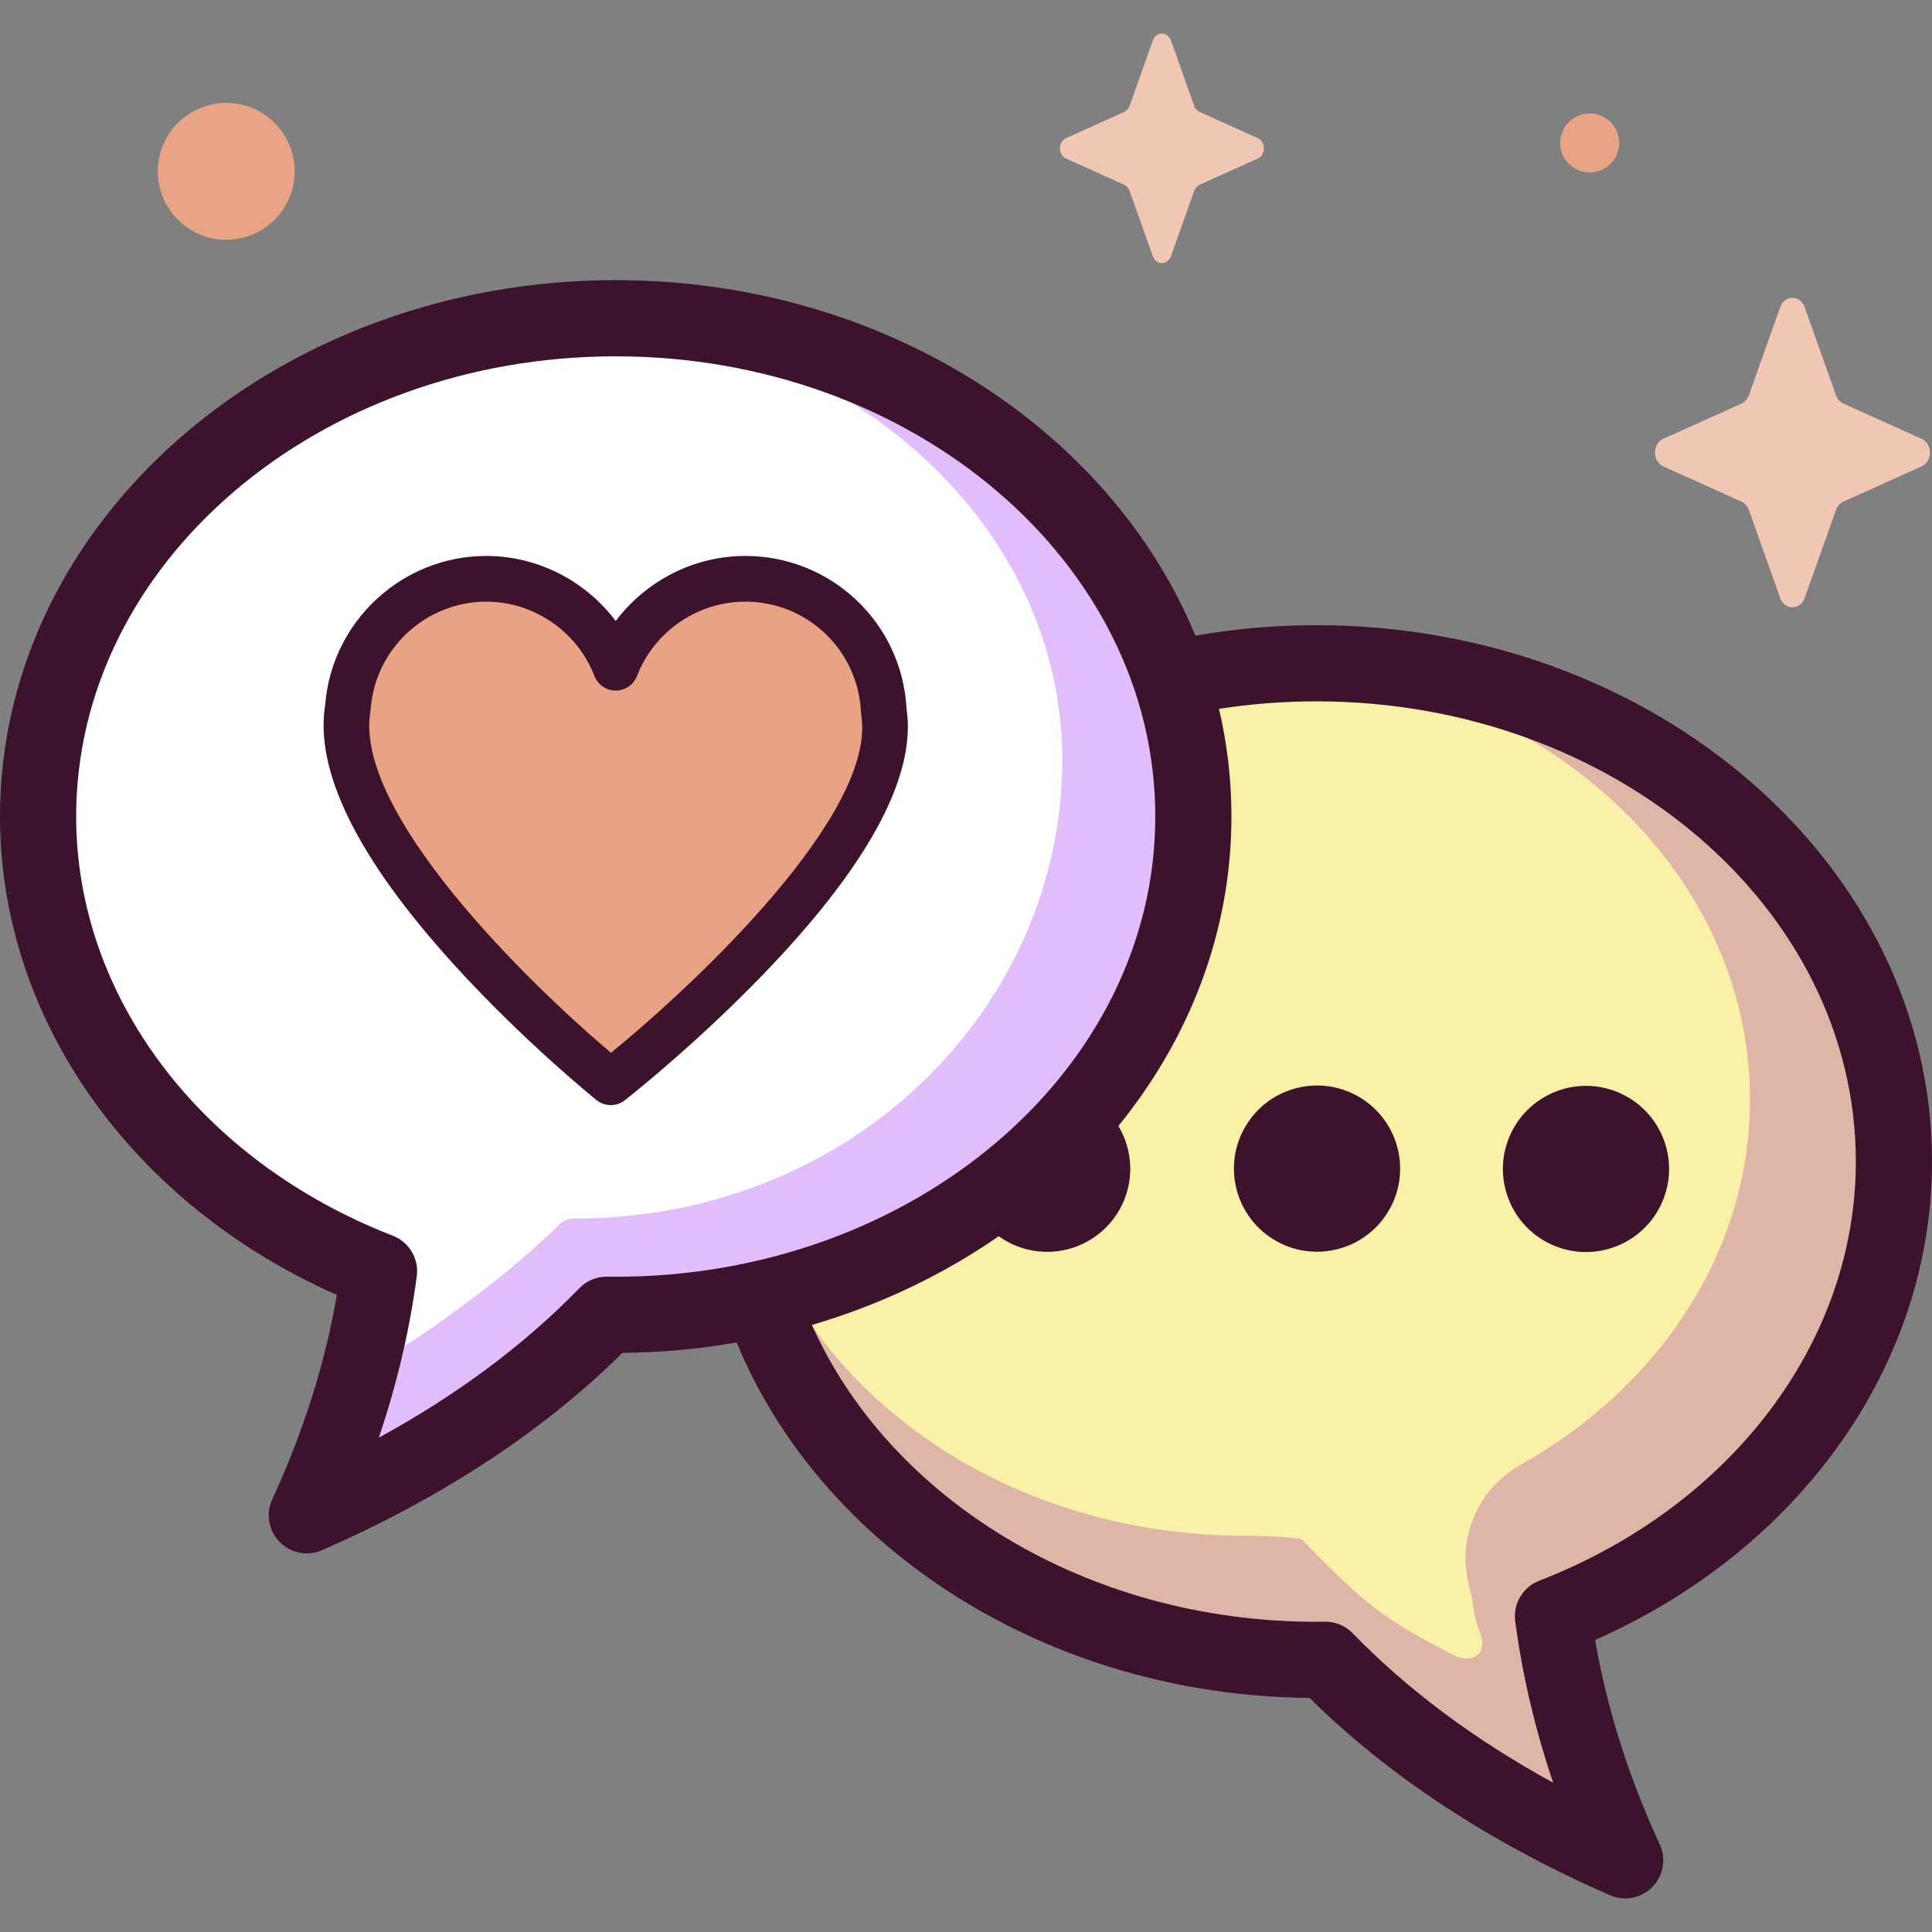<svg id="Capa_1" enable-background="new 0 0 512 512" height="512" viewBox="0 0 512 512" width="512" xmlns="http://www.w3.org/2000/svg"><rect x="0" y="0" width="512" height="512" fill="#808080" stroke="none"/><g><g><path d="m348.826 175.773c84.545 0 153.082 59.123 153.082 132.055 0 53.649-37.089 99.823-90.353 120.491 2.95 22.332 9.501 43.855 19.133 64.686-32.555-14.241-58.941-32.015-79.459-53.149-.8.011-1.6.026-2.403.026-84.545 0-153.082-59.122-153.082-132.054s68.537-132.055 153.082-132.055z" fill="#faf1a9"/><path d="m501.908 307.829c0-72.932-68.537-132.055-153.082-132.055-3.304 0-6.58.101-9.832.278 69.699 4.097 124.767 54.159 124.767 115.322 0 40.571-24.23 76.26-60.887 96.889-11.293 6.355-16.875 19.536-13.535 32.056 1.701 6.377.661 6.563 3.014 12.793 1.944 5.147-2.215 8.002-7.12 5.507-21.273-10.817-25.559-15.867-40.131-30.522-.939-.944-13.998-1.122-15.329-1.122-.007 0-.014 0-.021 0-70.903 0-128.937-47.503-133.686-107.628-.206 2.805-.323 5.631-.323 8.481 0 72.932 68.537 132.054 153.082 132.054.803 0 1.603-.015 2.404-.026 20.518 21.135 46.904 38.908 79.459 53.149-9.632-20.832-16.183-42.355-19.133-64.686 53.265-20.667 90.353-66.842 90.353-120.49z" fill="#dfb5a7"/><path d="m163.174 84.333c-84.545 0-153.082 59.123-153.082 132.055 0 53.649 37.088 99.823 90.353 120.491-2.95 22.332-9.501 43.855-19.133 64.687 32.555-14.241 58.941-32.015 79.459-53.149.801.011 1.6.026 2.404.026 84.545 0 153.082-59.122 153.082-132.054s-68.538-132.056-153.083-132.056z" fill="#fff"/><path d="m163.174 84.333c-3.006 0-5.989.083-8.952.231 71.033 3.75 127.3 54.624 127.3 116.842 0 64.658-54.653 121.534-129.606 121.534-1.351 0-2.654.523-3.612 1.477-12.968 12.913-34.46 28.972-51.773 38.753-3.538 16.46-7.991 22.764-15.219 38.396 32.555-14.241 58.941-32.015 79.459-53.149.801.011 1.6.026 2.404.026 84.545 0 153.082-59.122 153.082-132.054-.001-72.933-68.538-132.056-153.083-132.056z" fill="#e1bdfc"/><path d="m234.215 188.488c-.872-19.533-16.978-35.102-36.725-35.102-15.652 0-29.01 9.785-34.316 23.567-5.305-13.783-18.664-23.567-34.316-23.567-19.396 0-35.273 15.023-36.658 34.066-6.52 37.878 69.659 99.354 69.659 99.354s78.35-61.329 72.356-98.318z" fill="#e8a284"/><path d="m478.26 81.419 8.3 23.339c.355.999 1.059 1.791 1.947 2.191l20.736 9.342c2.93 1.32 2.93 5.987 0 7.307l-20.736 9.342c-.888.4-1.591 1.192-1.947 2.191l-8.3 23.339c-1.173 3.297-5.319 3.297-6.492 0l-8.3-23.339c-.355-.999-1.059-1.791-1.947-2.191l-20.736-9.342c-2.93-1.32-2.93-5.987 0-7.307l20.736-9.342c.888-.4 1.591-1.192 1.947-2.191l8.3-23.339c1.173-3.298 5.32-3.298 6.492 0z" fill="#f0c6b5"/><path d="m310.325 10.736 6.157 17.312c.264.741.786 1.328 1.444 1.625l15.382 6.93c2.173.979 2.173 4.441 0 5.42l-15.382 6.93c-.659.297-1.18.884-1.444 1.625l-6.157 17.312c-.87 2.446-3.946 2.446-4.816 0l-6.157-17.312c-.264-.741-.785-1.328-1.444-1.625l-15.381-6.93c-2.173-.979-2.173-4.441 0-5.42l15.381-6.93c.659-.297 1.181-.884 1.444-1.625l6.157-17.312c.87-2.446 3.947-2.446 4.816 0z" fill="#f0c6b5"/><g fill="#e9a385"><ellipse cx="59.932" cy="45.43" rx="18.124" ry="18.124" transform="matrix(.071 -.998 .998 .071 10.368 101.991)"/><ellipse cx="421.079" cy="37.795" rx="7.818" ry="7.818" transform="matrix(.993 -.122 .122 .993 -1.463 51.733)"/></g></g><g fill="#3c122c"><ellipse cx="420.135" cy="309.737" rx="22.014" ry="22.014" transform="matrix(.383 -.924 .924 .383 -26.803 579.36)"/><ellipse cx="348.826" cy="309.737" rx="22.014" ry="22.014" transform="matrix(.526 -.851 .851 .526 -98.041 443.627)"/><path d="m512 307.828c0-78.38-73.2-142.147-163.174-142.147-10.964 0-21.672.964-32.034 2.774-22.628-54.867-82.943-94.215-153.618-94.215-89.975.001-163.174 63.768-163.174 142.147 0 53.668 34.778 102.662 89.28 126.782-3.128 18.129-8.877 36.312-17.128 54.16-1.76 3.805-.983 8.302 1.949 11.297 1.939 1.98 4.553 3.032 7.213 3.031 1.363 0 2.74-.276 4.042-.846 31.78-13.902 58.538-31.48 79.602-52.285 10.346-.097 20.459-1.047 30.263-2.754 22.439 54.398 81.92 93.541 151.821 94.194 21.063 20.805 47.821 38.384 79.602 52.286 1.303.57 2.678.846 4.042.846 2.659 0 5.273-1.051 7.213-3.03 2.933-2.995 3.71-7.492 1.95-11.297-8.253-17.847-14.001-36.031-17.129-54.16 54.501-24.121 89.28-73.116 89.28-126.783zm-348.827 30.523c-.584 0-1.167-.009-1.749-.018l-.517-.007c-.046-.001-.092-.001-.137-.001-2.726 0-5.34 1.104-7.241 3.062-14.543 14.98-32.351 28.248-53.141 39.614 4.804-14.194 8.173-28.514 10.06-42.8.609-4.614-2.015-9.046-6.355-10.729-50.974-19.78-83.911-63.383-83.911-111.084 0-67.251 64.145-121.963 142.99-121.963 78.846 0 142.991 54.713 142.991 121.963s-64.143 121.963-142.99 121.963zm244.732 80.561c-4.339 1.683-6.964 6.115-6.355 10.729 1.887 14.286 5.256 28.605 10.06 42.8-20.79-11.367-38.599-24.635-53.141-39.615-1.901-1.958-4.514-3.062-7.241-3.062-.045 0-.091 0-.137.001l-.515.007c-.582.009-1.166.018-1.751.018-60.973 0-113.136-32.727-133.66-78.663 18.13-5.323 34.85-13.341 49.515-23.518 3.613 2.602 8.042 4.141 12.835 4.141 12.158 0 22.014-9.856 22.014-22.013 0-4.149-1.153-8.026-3.149-11.339 18.866-23.187 29.967-51.489 29.967-82.01 0-9.768-1.138-19.31-3.303-28.53 8.365-1.306 16.98-1.993 25.78-1.993 78.846 0 142.991 54.713 142.991 121.963.002 47.701-32.936 91.304-83.91 111.084z"/><path d="m161.86 292.861c-1.347 0-2.693-.448-3.802-1.343-.793-.64-19.623-15.896-37.958-36.117-25.365-27.972-36.773-51.077-33.915-68.678 1.76-22.112 20.448-39.391 42.675-39.391 13.63 0 26.343 6.626 34.316 17.249 7.973-10.624 20.686-17.249 34.316-17.249 22.848 0 41.563 17.78 42.757 40.543 2.584 17.255-9.378 40.065-35.559 67.8-18.933 20.056-38.282 35.262-39.096 35.899-1.099.859-2.417 1.287-3.734 1.287zm-33.001-133.42c-16.01 0-29.459 12.497-30.619 28.451-.015.197-.038.393-.072.587-4.576 26.581 41.396 71.668 63.752 90.522 22.995-18.772 70.514-63.649 66.318-89.545-.037-.232-.061-.465-.072-.699-.733-16.439-14.208-29.317-30.676-29.317-12.613 0-24.132 7.912-28.665 19.688-.9 2.338-3.146 3.88-5.651 3.88s-4.751-1.542-5.651-3.88c-4.532-11.775-16.052-19.687-28.664-19.687z"/></g></g></svg>